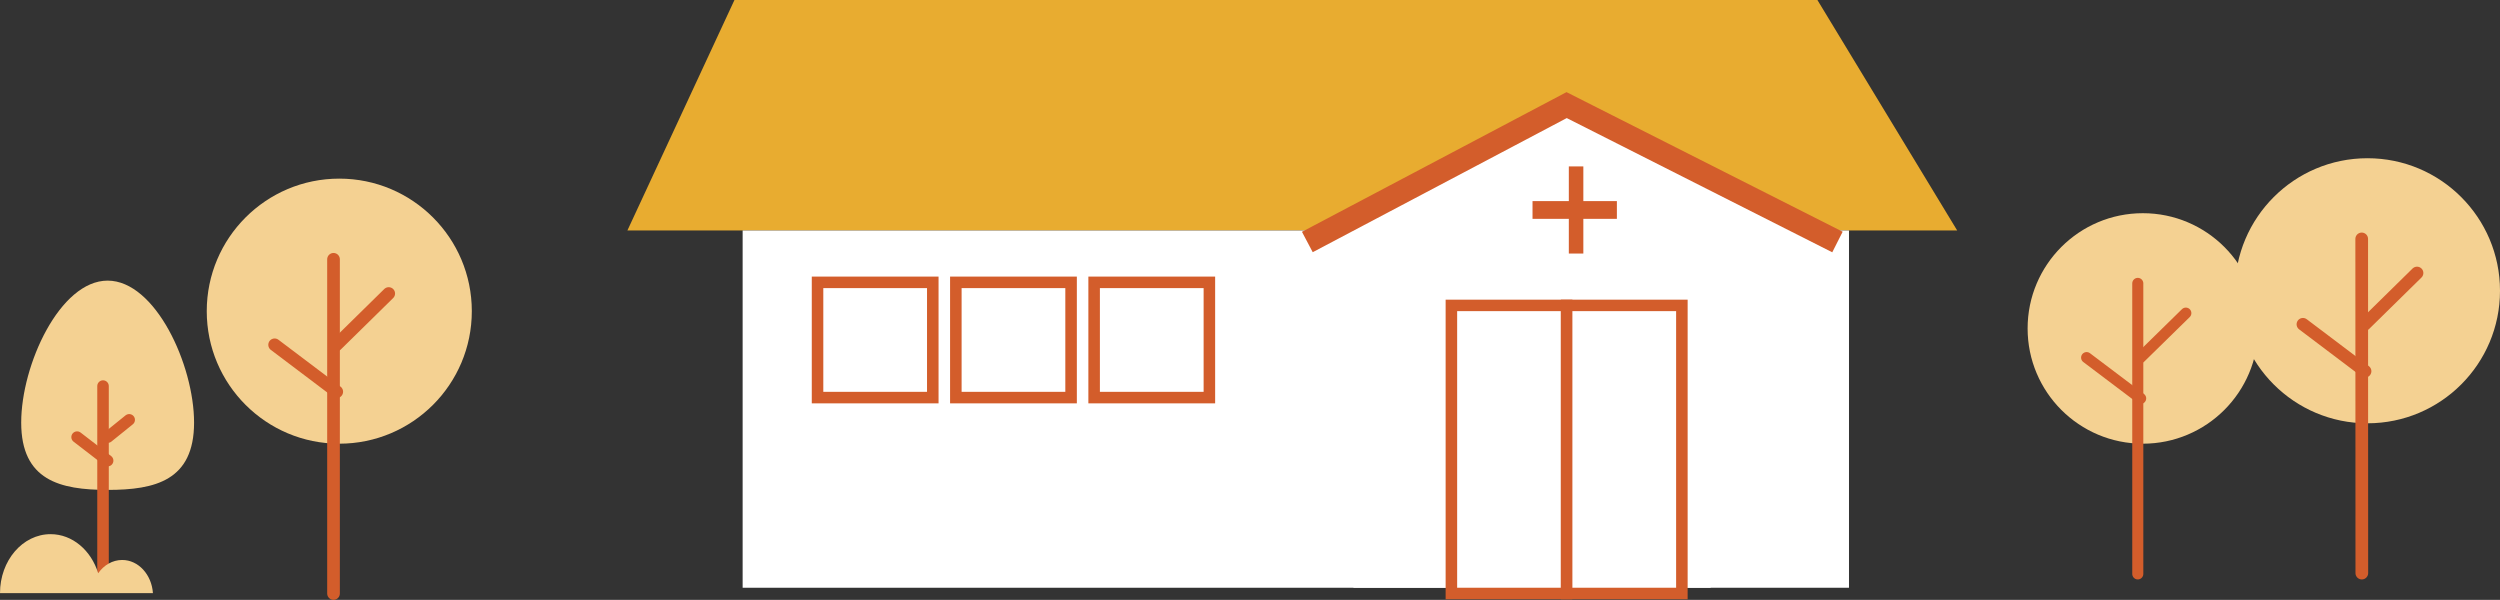 <?xml version="1.0" encoding="UTF-8"?>
<svg id="_レイヤー_1" data-name="レイヤー 1" xmlns="http://www.w3.org/2000/svg" viewBox="0 0 216.93 52.05">
  <rect x="0" y="0" width="216.93" height="52.05" fill="#333333" stroke="none"/>
  <defs>
    <style>
      .cls-1, .cls-2, .cls-3, .cls-4, .cls-5 {
        stroke: #d35d2b;
      }

      .cls-1, .cls-2, .cls-4, .cls-5 {
        fill: none;
      }

      .cls-1, .cls-2, .cls-5 {
        stroke-linecap: round;
        stroke-linejoin: round;
      }

      .cls-6, .cls-3 {
        fill: #fff;
      }

      .cls-7 {
        fill: #f4d192;
      }

      .cls-8 {
        fill: #e8ac30;
      }

      .cls-2 {
        stroke-width: 1.1px;
      }

      .cls-9 {
        fill: #d35d2b;
      }

      .cls-3, .cls-4 {
        stroke-miterlimit: 10;
      }

      .cls-4 {
        stroke-width: 2px;
      }

      .cls-5 {
        stroke-width: .96px;
      }
    </style>
  </defs>
  <g>
    <polygon class="cls-8" points="63.73 0 157.7 0 169.83 20 54.44 20 63.73 0"/>
    <polygon class="cls-6" points="135.85 8.5 110.44 22 160.44 22 135.85 8.5"/>
    <rect class="cls-6" x="117.44" y="20" width="31" height="31"/>
    <rect class="cls-6" x="64.44" y="20" width="96" height="31"/>
    <rect class="cls-3" x="125.94" y="26.5" width="10" height="25"/>
    <rect class="cls-3" x="135.94" y="26.5" width="10" height="25"/>
    <rect class="cls-3" x="70.94" y="24.5" width="10" height="10"/>
    <rect class="cls-3" x="82.94" y="24.5" width="10" height="10"/>
    <rect class="cls-3" x="94.94" y="24.5" width="10" height="10"/>
    <g>
      <circle class="cls-7" cx="29.44" cy="27" r="11.5"/>
      <line class="cls-2" x1="28.94" y1="22.5" x2="28.94" y2="51.5"/>
      <line class="cls-2" x1="23.83" y1="29.92" x2="29.22" y2="33.99"/>
      <line class="cls-2" x1="33.73" y1="25.47" x2="29.19" y2="29.93"/>
    </g>
    <g>
      <path class="cls-7" d="m16.84,36.67c0-5.01-3.36-12.32-7.5-12.32s-7.5,7.31-7.5,12.32,3.36,5.84,7.5,5.84,7.5-.82,7.5-5.84Z"/>
      <line class="cls-1" x1="8.94" y1="33.5" x2="8.94" y2="50.5"/>
      <line class="cls-1" x1="6.69" y1="37.93" x2="9.34" y2="39.97"/>
      <line class="cls-1" x1="9.35" y1="37.93" x2="11.21" y2="36.43"/>
    </g>
    <path class="cls-7" d="m4.39,46.35c1.9,0,3.52,1.41,4.13,3.39.49-.7,1.24-1.15,2.08-1.15,1.41,0,2.56,1.27,2.67,2.88H0c0-2.83,1.96-5.12,4.39-5.12Z"/>
    <polyline class="cls-4" points="113.44 21 135.94 9.12 159.44 21"/>
  </g>
  <g>
    <rect class="cls-9" x="136.13" y="14.44" width="1.26" height="7.56"/>
    <rect class="cls-9" x="135.87" y="14.56" width="1.54" height="7.32" transform="translate(154.86 -118.42) rotate(90)"/>
  </g>
  <g>
    <circle class="cls-7" cx="205.43" cy="25.23" r="11.5"/>
    <line class="cls-2" x1="204.93" y1="20.73" x2="204.94" y2="49.73"/>
    <line class="cls-2" x1="199.83" y1="28.14" x2="205.22" y2="32.21"/>
    <line class="cls-2" x1="209.73" y1="23.69" x2="205.19" y2="28.15"/>
  </g>
  <g>
    <circle class="cls-7" cx="185.94" cy="28.5" r="10"/>
    <line class="cls-5" x1="185.5" y1="24.59" x2="185.5" y2="49.8"/>
    <line class="cls-5" x1="181.06" y1="31.03" x2="185.75" y2="34.57"/>
    <line class="cls-5" x1="189.67" y1="27.17" x2="185.72" y2="31.04"/>
  </g>
</svg>
